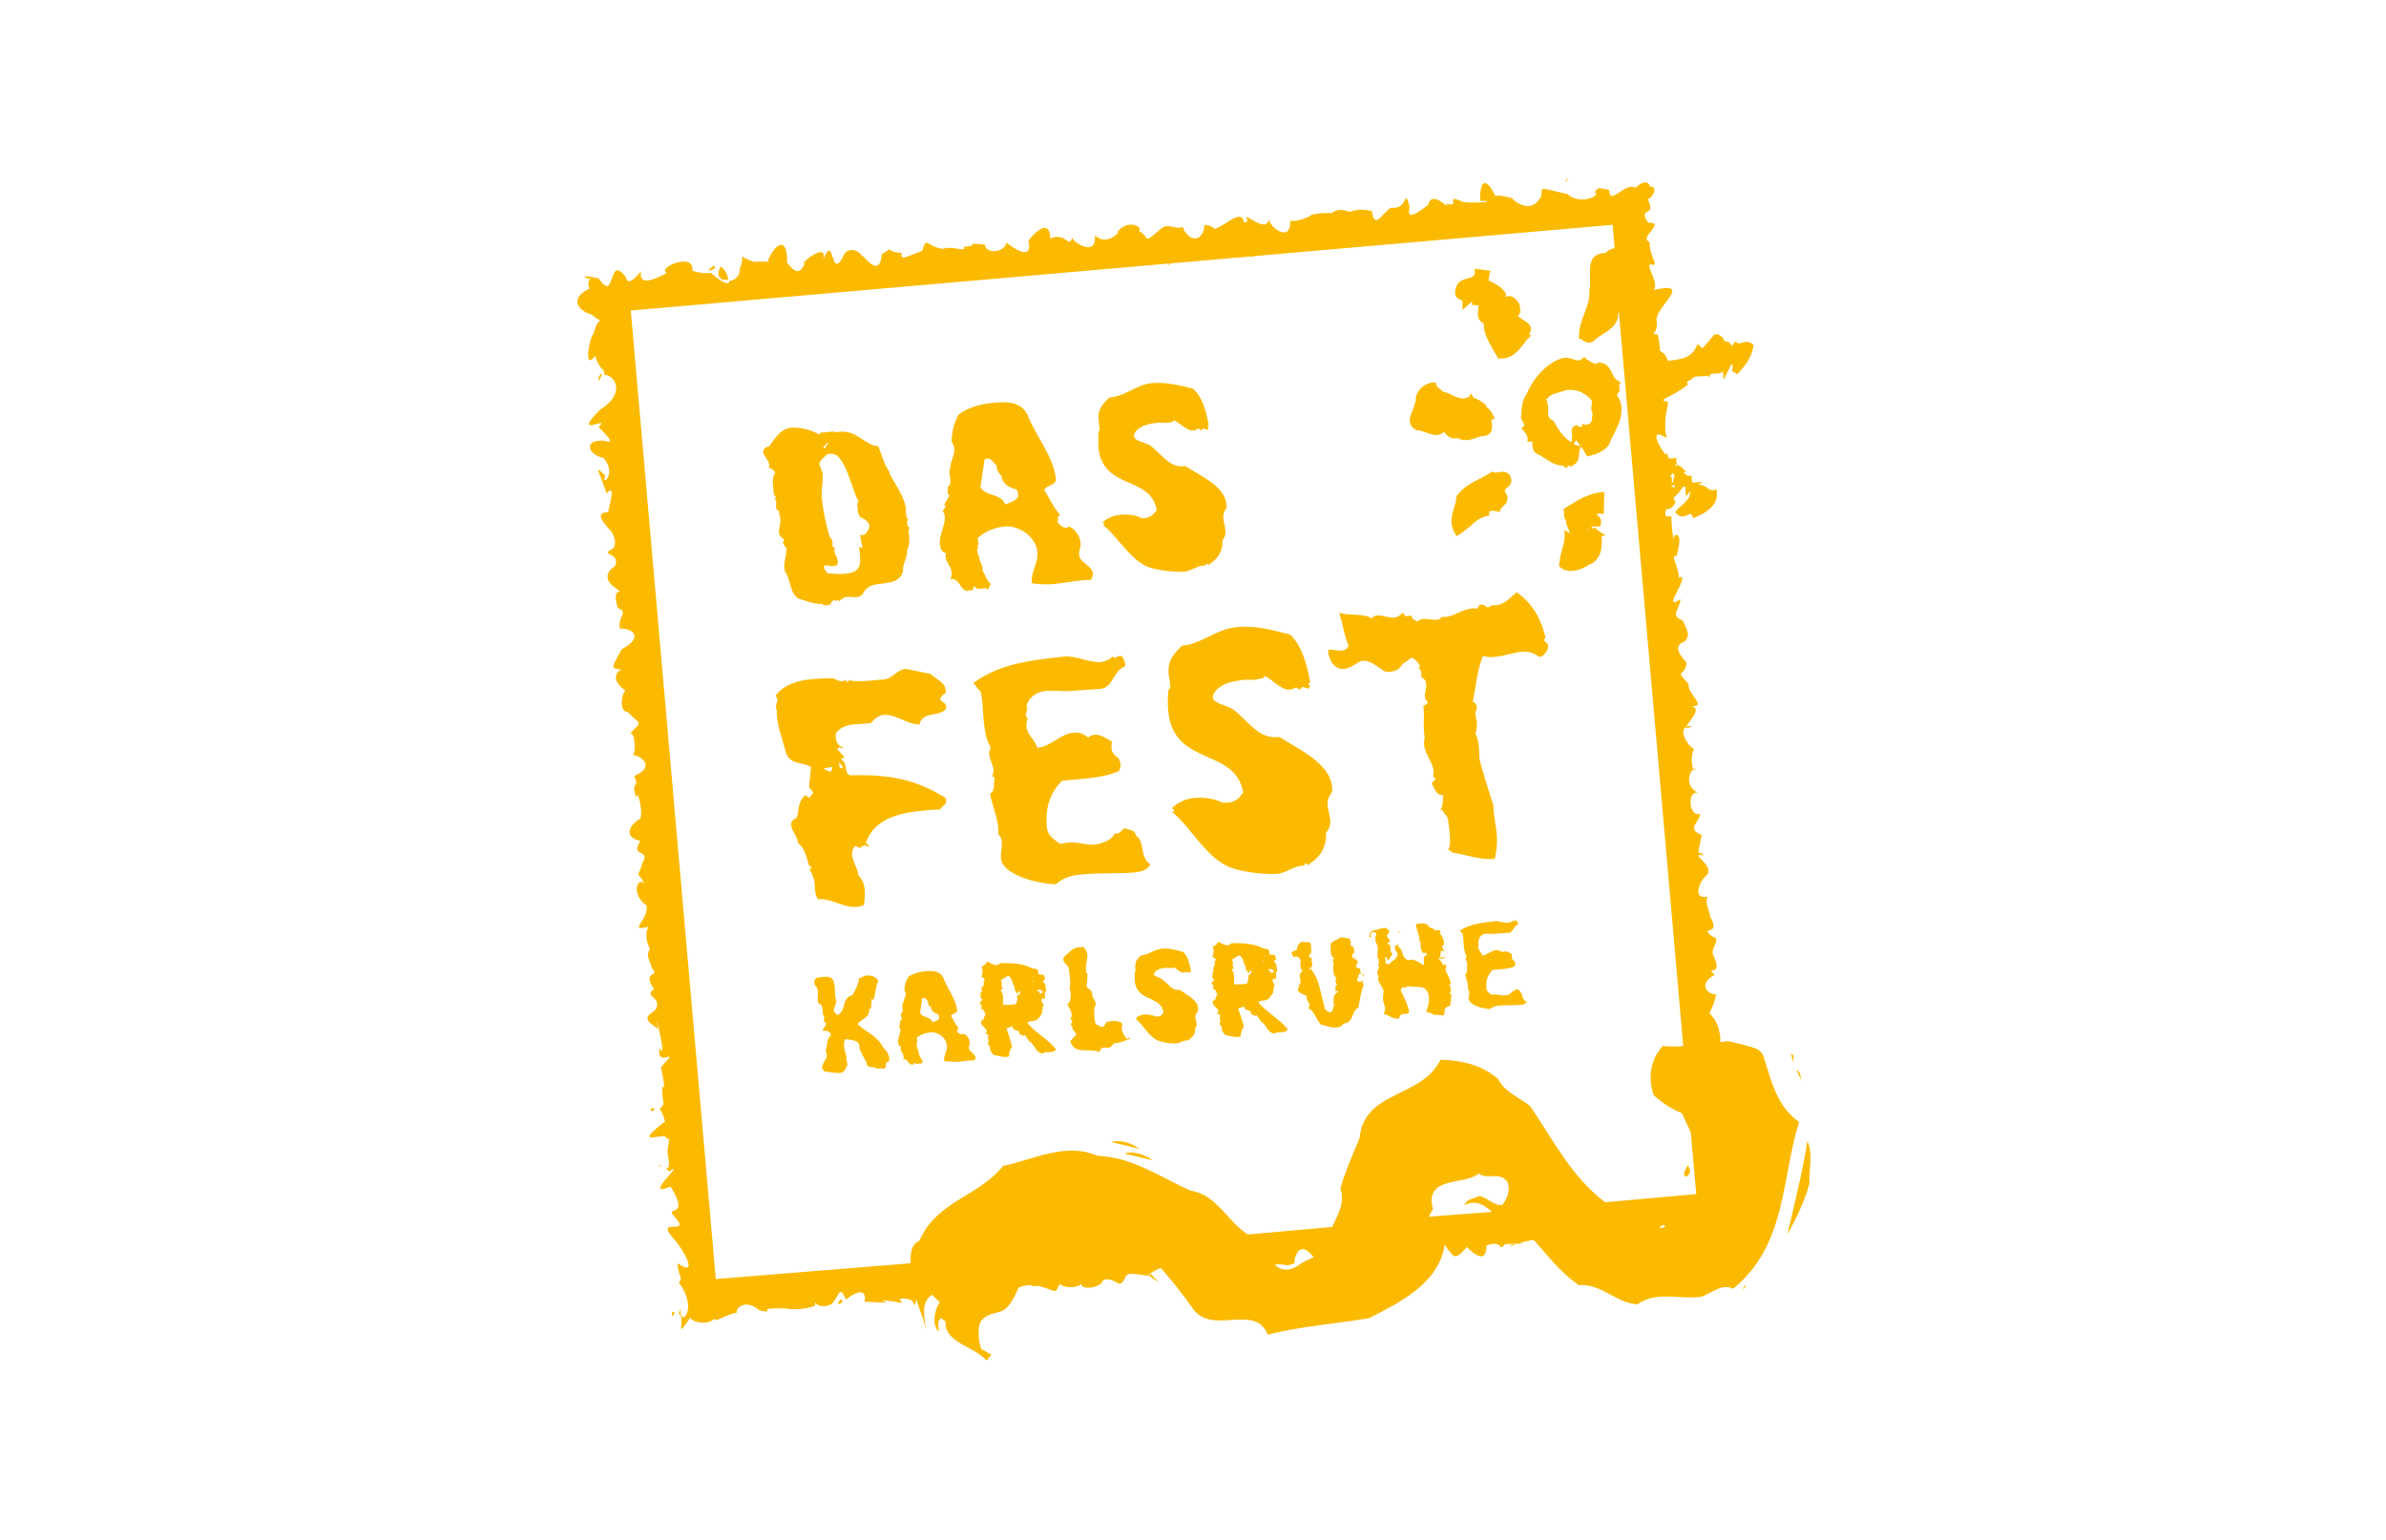 <?xml version="1.0" encoding="utf-8"?>
<!-- Generator: Adobe Illustrator 27.2.0, SVG Export Plug-In . SVG Version: 6.00 Build 0)  -->
<!DOCTYPE svg PUBLIC "-//W3C//DTD SVG 1.1//EN" "http://www.w3.org/Graphics/SVG/1.1/DTD/svg11.dtd">
<svg version="1.1" id="Ebene_1" xmlns:x="http://ns.adobe.com/Extensibility/1.0/" xmlns:i="http://ns.adobe.com/AdobeIllustrator/10.0/" xmlns:graph="http://ns.adobe.com/Graphs/1.0/"
	 xmlns="http://www.w3.org/2000/svg" xmlns:xlink="http://www.w3.org/1999/xlink" x="0px" y="0px" viewBox="0 0 348 224.6"
	 enable-background="new 0 0 348 224.6" xml:space="preserve">
<g id="Ebene_1_00000101063186567273011850000000881959932057053368_">
</g>
<g id="schrift">
</g>
<g id="sonne">
	<g id="welle">
		<g>
			<path fill="#FBBA00" d="M138.8,41.1L138.8,41.1C138.8,40.9,138.8,41,138.8,41.1z"/>
			<path fill="#FBBA00" d="M112.3,42.5C112.8,42.1,112.3,42.3,112.3,42.5L112.3,42.5z"/>
			<path fill="#FBBA00" d="M170.6,38.7c0-0.2,0-0.4,0-0.6C170.3,38.5,170.4,38.6,170.6,38.7z"/>
			<path fill="#FBBA00" d="M173.6,37.9L173.6,37.9C173.5,38,173.5,38,173.6,37.9z"/>
			<path fill="#FBBA00" d="M182.4,37.1c0,0.1,0,0.2,0,0.3C182.9,37.5,183,37.5,182.4,37.1z"/>
		</g>
	</g>
	<g>
		<polygon fill="#FBBA00" points="228.5,26.1 228.2,26.7 228.7,26.1 		"/>
		<path fill="#FBBA00" d="M232.3,27.8c-0.1,0-0.3,0-0.5,0C232,27.8,232.1,27.8,232.3,27.8z"/>
		<path fill="#FBBA00" d="M220.3,28.7h0.1C220.2,28.6,220.2,28.6,220.3,28.7z"/>
		<g>
			<path fill="#FBBA00" d="M95.5,161.8C94.8,161.2,94.6,162.7,95.5,161.8L95.5,161.8z"/>
			<path fill="#FBBA00" d="M95.9,158.4L95.9,158.4c0-0.1,0-0.1,0-0.2C95.9,158.2,95.9,158.3,95.9,158.4z"/>
			<path fill="#FBBA00" d="M96.5,170.3C95.6,169.5,96,170.2,96.5,170.3L96.5,170.3z"/>
			<path fill="#FBBA00" d="M88.7,77C88.5,76.8,88.5,76.8,88.7,77L88.7,77z"/>
			<path fill="#FBBA00" d="M95.9,158.1C95.9,157.4,95.9,157.6,95.9,158.1L95.9,158.1z"/>
			<path fill="#FBBA00" d="M87.3,55.6c0.3-0.5,0.5-0.9,0.5-1.1C87.5,54.6,87.2,55,87.3,55.6z"/>
			<path fill="#FBBA00" d="M98.4,191.5C97.8,190.9,97.9,192.8,98.4,191.5L98.4,191.5z"/>
			<path fill="#FBBA00" d="M221.4,181.4c-0.1,0-0.1,0-0.2,0.1C222.3,181.4,222.8,181.3,221.4,181.4z"/>
			<path fill="#FBBA00" d="M221.2,181.5c-0.2,0-0.4,0-0.6,0C220,181.8,219.9,181.9,221.2,181.5z"/>
			<path fill="#FBBA00" d="M103.3,39.5L103.3,39.5C104.9,39.3,104.3,38.1,103.3,39.5z"/>
			<path fill="#FBBA00" d="M122.9,190c-0.1-0.2-0.1-0.3-0.2-0.5C122.1,190.1,121.9,190.5,122.9,190z"/>
			<path fill="#FBBA00" d="M247.3,112.3c-0.1-0.2-0.2-0.2-0.3-0.2C247.1,112.3,247.2,112.4,247.3,112.3z"/>
			<path fill="#FBBA00" d="M246.8,106c-0.4-0.1-0.7-0.1-0.9,0C245.8,106.2,246,106.3,246.8,106z"/>
			<path fill="#FBBA00" d="M105.1,38.9c-0.8,1.5,0.1,2.1,1.1,1.9C106.2,40.1,105.5,39,105.1,38.9z"/>
			<path fill="#FBBA00" d="M250.8,151C250.9,150.9,250.8,150.1,250.8,151L250.8,151z"/>
			<path fill="#FBBA00" d="M125.1,149.4c0.4-0.6,1.1-0.8,1.5-1.3c0-0.2,0.2-0.4,0.2-0.6c0-0.1-0.1-0.2-0.1-0.2l0.4-0.3l-0.1-0.1
				l0.1-0.1c-0.1-0.3,0.1-0.7,0-1v-0.1l0.3,0.2c0.3-0.9,0.3-1.9,0.7-2.8c-0.4-0.7-1.1-0.8-1.8-0.8c-0.3,0.1-0.6,0.3-0.9,0.4h-0.1
				c-0.1,0.9-0.5,1.7-1,2.5c-1.6,0.4-0.8,2.1-2.1,2.9c-0.2-0.2-0.5-0.3-0.6-0.7c0-0.4,0.3-0.7,0.3-1.1v-0.1l0.1-0.1
				c-0.1-0.3-0.2-0.7-0.2-1.1c-0.1-1.1,0.1-2.6-1.4-2.5c-0.4,0-0.8,0.1-1.1,0.1c-0.5,0.2-0.6,0.5-0.5,0.9l0.1,0.3
				c0.3,0.2,0.4,0.6,0.4,0.9c0,0.5-0.1,0.9,0,1.4c0,0.2,0,0.2,0.1,0.3c0.5,0.1,0.5,0.6,0.6,1c0,0.3,0,0.7,0.2,0.9c0,0.1,0,0.2,0,0.3
				s0,0.2-0.1,0.3l0.4,0.4l-0.1,0.1l0.1,0.1c-0.2,0.3-0.4,0.4-0.5,0.8c0.1,0.1,0.1,0.1,0.3,0.1c0.2,0,0.2,0,0.4,0
				c0.2,0.2,0.5,0.3,0.5,0.6c-0.7,0.6-0.5,1.6-0.8,2.4c0.1,0.1,0.2,0.3,0.2,0.5c0,0.6-0.5,1-0.6,1.5c-0.1,0.1-0.1,0.2-0.1,0.3
				c0,0.2,0.2,0.4,0.3,0.6c0.8,0.1,1.6,0.3,2.5,0.2c0.4,0,0.9-1,0.9-1.3c0-0.2-0.1-0.4-0.2-0.6l0.1-0.2c-0.1-0.6-0.4-1.2-0.4-1.9
				c0-0.3,0-0.7,0.2-0.9c0.6,0.1,2,0.1,2,0.9c0.1,1.2,1,1.9,1.2,3c0.3,0.1,0.5,0.2,0.9,0.2h0.1c0.1,0.1,0.3,0.2,0.5,0.2
				c0.3,0,0.5-0.1,0.8,0h0.1c0.5,0,0.1-1,0.6-1h0.1c0.1-0.2,0.1-0.4,0.1-0.6c-0.1-0.6-0.5-1.1-0.9-1.5
				C127.9,151,126.1,150.5,125.1,149.4z"/>
			<path fill="#FBBA00" d="M133,155.3c0.1,0,0.2,0,0.2,0c0.2,0.1,0-0.2,0.2-0.3c0.1,0.2,0.2,0.2,0.4,0.2c0.1,0,0.2,0,0.4-0.1
				l0.2,0.1l0.2-0.4c-0.3-0.3-0.4-0.7-0.6-1c0.1-0.4-0.2-0.6-0.2-0.9c0-0.1,0-0.1,0-0.1l-0.1-0.1c0-0.1,0-0.2,0-0.3s0-0.2,0.1-0.2
				l-0.1-0.1c0.1-0.1,0.1-0.1,0.1-0.3c0-0.1-0.1-0.2-0.1-0.4c0.6-0.5,1.3-0.7,2-0.8c1.1-0.1,2.3,0.8,2.4,1.9
				c0.1,0.8-0.5,1.5-0.4,2.3c0.7,0.1,1.4,0.1,2.1,0.1c0.8-0.1,1.5-0.2,2.3-0.2c0.1-0.1,0.2-0.3,0.2-0.4c-0.1-0.6-0.9-0.8-1-1.4
				c0-0.3,0.2-0.6,0.1-0.9c0-0.5-0.4-1-0.9-1.2c-0.1,0.1-0.2,0.1-0.3,0.1c-0.2,0-0.6-0.3-0.6-0.5l0.1-0.1l-0.1-0.1l0.2-0.2
				c-0.5-0.6-0.7-1.2-1.1-1.8c0.2-0.4,0.9-0.3,0.9-0.8c-0.2-1.7-1.4-3.1-2-4.7c-0.5-1.1-1.7-1.1-2.7-1c-0.9,0.1-1.7,0.3-2.4,0.8
				c-0.4,0.6-0.6,1.3-0.6,2c0.1,0.1,0.2,0.3,0.2,0.4c0,0.5-0.3,1-0.4,1.5c-0.1,0.1-0.1,0.3-0.1,0.5c0,0.3,0.2,0.7-0.2,1
				c0,0.2,0,0.2,0,0.4c0,0.1,0.1,0.2,0.2,0.2l-0.4,0.7l0.1,0.1c0,0.2-0.1,0.3-0.2,0.4c0.1,0.1,0.1,0.3,0.2,0.4
				c0.1,0.6-0.4,1.3-0.3,2c0,0.2,0.1,0.5,0.4,0.6c-0.2,0.6,0.3,0.9,0.4,1.4c0,0.2,0,0.3-0.1,0.5C132.4,154.3,132.4,155.3,133,155.3z
				 M134.5,145.6h0.2c0.4,0,0.5,0.3,0.7,0.6c-0.1,0.3,0.1,0.5,0.3,0.7l0.1-0.1c-0.1,0.6,0.4,0.9,0.8,1.1c0.2,0,0.3,0.1,0.3,0.2v0.1
				c0,0.1,0.1,0.2,0.1,0.2c0,0.5-0.6,0.6-1,0.7c-0.3-0.8-1.4-0.6-1.8-1.3L134.5,145.6z"/>
			<path fill="#FBBA00" d="M143.4,143.7L143.4,143.7L143.4,143.7L143.4,143.7z"/>
			<polygon fill="#FBBA00" points="143.4,148.5 143.2,148.4 143.4,148.6 			"/>
			<path fill="#FBBA00" d="M149.9,149.3c0-0.2,0.2-0.3,0.4-0.3c1.1-0.1,1.1-0.3,1.7-1.2c-0.1-0.3,0.1-0.4,0.1-0.6L152,147
				c0.1-0.1,0.2-0.2,0.2-0.4s-0.3-0.4-0.3-0.6c0-0.2,0.1-0.3,0.2-0.4l0.3,0.2v-1c0.1-0.1,0.2-0.2,0.2-0.3c0-0.2-0.1-0.3-0.1-0.4
				c0-0.1,0-0.2,0.1-0.3c-0.1,0.1-0.2,0-0.2-0.1l0.1-0.1l-0.4-0.4l0.2-0.3l0.1,0.1v-0.1c0-0.4-0.1-0.8-0.6-0.7c-0.1,0-0.2,0-0.2,0
				c-0.1-0.1-0.2-0.3-0.2-0.5c0,0,0-0.1,0-0.2c-0.3-0.1-0.4-0.2-0.7-0.2h-0.1c-1.4-0.8-3.1-0.8-4.7-0.8c-0.2,0.2-0.4,0.3-0.6,0.3
				c-0.5,0-0.9-0.4-1.4-0.5c0,0.4-0.4,0.5-0.7,0.7c0.1,0.5,0.2,1-0.1,1.5c0.2,0,0.3,0.2,0.5,0.3v0.1c0,0.2-0.1,0.3-0.2,0.4l0.1,0.1
				v0.1c0,0.1,0,0.2-0.1,0.3l-0.1-0.1c0,0.1,0.1,0.1,0.1,0.2l-0.1,0.1l-0.1-0.1c0,0.1,0,0.3-0.1,0.4l0.1,0.1v0.1
				c0,0.2-0.1,0.3-0.2,0.4c0.1,0.2,0,0.4,0,0.5c0,0.2,0.1,0.3,0.3,0.4c-0.1,0.1-0.2,0.4-0.4,0.4l0,0v0.1c0,0.2,0.3,0.3,0.3,0.5
				l-0.1,0.2l0.1,0.1l-0.1,0.1l0.1,0.1l0.1-0.1c0.1,0.1,0.2,0.2,0.3,0.3l-0.1,0.1l-0.2-0.1v0.1c0.2-0.1,0.3,0.1,0.4,0.2l-0.1,0.1
				c0.1,0,0.1,0,0.2,0.1c-0.4,0.2-0.1,0.8-0.7,0.9c0,0.1,0,0.2,0,0.3c0,0.5,0.8,0.8,0.8,1.2c0,0.2-0.1,0.3-0.2,0.4
				c0.2,0.1,0.4,0.1,0.5,0.2c-0.1,0.1-0.1,0.2-0.1,0.4c0,0.3,0.2,0.5,0,0.7v0.1c0,0.2,0.1,0.3,0.3,0.5c0,0.1-0.1,0.2,0,0.3
				c0,0.4,0.3,0.6,0.5,0.9c0.6,0.1,1.2,0.3,1.8,0.3c0.2,0,0.4-0.1,0.5-0.1c-0.1-0.5,0.1-0.9,0.4-1.4c-0.2-0.9-0.5-1.8-0.8-2.6
				c0.2-0.3,0.7-0.2,0.9-0.4c-0.1,0.8,0.9,0.4,1,1v0.2c0.2,0,0.4,0.2,0.6,0.2l0.2-0.1l0.6,0.9c0.9,0.5,0.8,1.6,2,1.8
				c0.2-0.2,0.4-0.2,0.6-0.2c0.4,0,1.1,0,1.3-0.4C153.6,152.2,150.7,150.4,149.9,149.3z M151.5,144.5l0.2-0.2c0,0.2,0.4,0.2,0.4,0.4
				l-0.1,0.2h-0.4c0-0.2,0-0.3-0.2-0.3h-0.1v-0.3L151.5,144.5z M150.7,142.5L150.7,142.5L150.7,142.5l0.1,0.1h-0.1l-0.1,0.1
				L150.7,142.5z M150.7,143C150.8,143,150.8,143,150.7,143l-0.1,0.3l-0.1-0.1L150.7,143z M148.3,145.4c0.1,0.1,0.1,0.2,0.1,0.3
				c0,0.3-0.2,0.5-0.2,0.8c-0.3,0-0.6,0.1-0.9,0.1c-0.3,0-0.7,0-1,0c0-0.1,0-0.2,0-0.3c0-0.5,0.1-1.5-0.4-1.8l0.4-0.3
				c-0.1,0-0.1-0.1-0.2-0.2c0-0.2,0-0.3,0-0.5l0.1-0.1c-0.1,0-0.1-0.1-0.2-0.3V143c0.3-0.2,0.7-0.5,1-0.6c0.6,0,0.7,1.3,1,1.7
				c-0.1,0.4,0.2,0.5,0.3,0.8c0.1,0,0.1,0,0.1,0c0.2,0,0.2-0.3,0.3-0.5l0.1,0.5C148.7,145.1,148.5,145.1,148.3,145.4z"/>
			<path fill="#FBBA00" d="M164.9,151.5l-0.2-0.1c-0.2,0-0.2,0.2-0.3,0.2c-0.4-0.4-0.7-0.9-0.8-1.5c0-0.2,0-0.4,0.1-0.5
				c0-0.6-0.6-0.5-1-0.7l-0.1,0.1c-0.2,0-0.2-0.1-0.3-0.1l-0.1,0.1l-0.1-0.1c0,0.1-0.1,0.1-0.2,0.1c-0.9,0.1-0.5,0.4-1,0.8h-0.1
				c-0.4,0-0.7-0.3-1-0.4c-0.1-0.4-0.2-0.8-0.2-1.2s0-0.8,0-1.2c0.2-0.2,0.2-0.4,0.2-0.6c0-0.5-0.5-0.8-0.5-1.3
				c-0.1-1-0.6-0.6-0.8-1.2c0-0.2-0.1-0.3,0.1-0.4l-0.1-0.1c0-0.1,0.1-0.2,0.1-0.3l-0.1-0.1c0.1-0.1,0.1-0.2,0.1-0.4
				s-0.1-0.4,0.1-0.6c-0.1,0.1-0.2,0-0.3-0.1v-0.3c-0.1-0.8,0.2-1.5,0.2-2.3c0-0.3-0.4-1.2-0.8-1.2l-0.1,0.1c-0.2,0-0.3,0-0.5,0
				c-0.8,0.1-1.4,0.9-2,1.4c-0.1,0.1-0.1,0.2-0.1,0.4c0,0.6,0.8,0.8,0.8,1.4l0.2,1.8c0,0.4-0.1,0.8-0.1,1.1c0,0.2,0.2,0.3,0.2,0.5
				l-0.1,0.2l0.1,0.1c-0.1,0.3,0,1.2-0.5,1.3c0.1,0.6,0.6,1.1,0.6,1.5c0,0.3,0,0.5-0.2,0.8c0.1,0.1,0.3,0.1,0.3,0.2
				c0,0.2-0.2,0.4-0.2,0.6c0,0.1,0.1,0.2,0.2,0.2c-0.1,0.5,0.4,0.8,0.6,1.2l-0.9,1c0.6,2.1,2.8,0.9,4.3,1.6
				c-0.1-0.3,0.2-0.4,0.3-0.6c0.1,0,0.2,0,0.3-0.1c0.1,0,0.2,0,0.3,0.1l0.1-0.1l0.1,0.1l0.1-0.1l0.1,0.1c0.3-0.1,0.5-0.4,0.8-0.7
				C163.1,152.2,164,151.9,164.9,151.5z"/>
			<path fill="#FBBA00" d="M172.1,144.4c-1.2,0.2-1.8-1-2.7-1.6c-0.3-0.2-1.1-0.4-1.1-0.6c0-0.3,0.3-0.6,0.6-0.7
				c0.1-0.2,0.9-0.3,1.1-0.3c0.3,0,0.7,0.1,1,0c0.1,0,0.2,0,0.2-0.1c0.4,0.2,0.9,0.8,1.4,0.8c0.2,0,0.2-0.1,0.4-0.1l0.2,0.1l0.1-0.1
				l0.3,0.1l0.1-0.1l-0.1-0.1l0.1-0.1c-0.2-1-0.4-2-1.1-2.7c-1-0.3-2-0.6-3.1-0.5c-1.2,0.1-1.9,0.9-3.1,1c-0.7,0.6-0.9,1-0.8,2v0.4
				l-0.1,0.1c0,0.4,0,0.8,0,1.2c0.3,3.1,3.8,2.1,4.2,4.6c-0.2,0.4-0.5,0.6-0.9,0.6h-0.2c-0.5-0.2-1-0.3-1.6-0.3
				c-0.5,0-0.9,0.2-1.3,0.5l0.1,0.1l-0.1,0.1c1.1,0.9,1.8,2.5,3.2,3.1c0.7,0.3,2,0.5,2.7,0.4c0.5,0,0.9-0.4,1.4-0.4h0.1l0.1-0.1
				l0.1,0.1l0.2-0.2c0.6-0.4,0.9-1,0.8-1.6c0.2-0.2,0.3-0.5,0.2-0.8c-0.1-0.6-0.4-1,0.2-1.6v-0.2C175,146,173.1,145.2,172.1,144.4z"
				/>
			<path fill="#FBBA00" d="M177.1,140.7L177.1,140.7L177.1,140.7L177.1,140.7z"/>
			<polygon fill="#FBBA00" points="177.1,145.5 176.9,145.4 177.1,145.6 			"/>
			<path fill="#FBBA00" d="M183.6,146.3c0-0.2,0.2-0.3,0.4-0.3c1.1-0.1,1.1-0.3,1.7-1.2c-0.1-0.3,0.1-0.4,0.1-0.6l-0.1-0.1
				c0.1-0.1,0.2-0.2,0.2-0.4s-0.3-0.4-0.3-0.6c0-0.2,0.1-0.3,0.2-0.4l0.3,0.2v-1c0.1-0.1,0.2-0.2,0.2-0.3c0-0.2-0.1-0.3-0.1-0.4
				c0-0.1,0-0.2,0.1-0.3c-0.1,0.1-0.2,0-0.2-0.1l0.1-0.1l-0.4-0.4l0.2-0.3l0.1,0.1V140c0-0.4-0.1-0.8-0.6-0.7c-0.1,0-0.2,0-0.2,0
				c-0.1-0.1-0.2-0.3-0.2-0.5c0,0,0-0.1,0-0.2c-0.3-0.1-0.4-0.2-0.7-0.2h-0.1c-1.4-0.8-3.1-0.8-4.7-0.8c-0.2,0.2-0.4,0.3-0.6,0.3
				c-0.5,0-0.9-0.4-1.4-0.5c0,0.4-0.4,0.5-0.7,0.7c0.1,0.5,0.2,1-0.1,1.5c0.2,0,0.3,0.2,0.5,0.3v0.1c0,0.2-0.1,0.3-0.2,0.4l0.1,0.1
				v0.1c0,0.1,0,0.2-0.1,0.3l-0.1-0.1c0,0.1,0.1,0.1,0.1,0.2l-0.1,0.1V141c0,0.1,0,0.3-0.1,0.4l0.1,0.1v0.1c0,0.2-0.1,0.3-0.2,0.4
				c0.1,0.2,0,0.4,0,0.5c0,0.2,0.1,0.3,0.3,0.4c-0.1,0.1-0.2,0.4-0.4,0.4l0,0v0.1c0,0.2,0.3,0.3,0.3,0.5l-0.1,0.2l0.1,0.1l-0.1,0.1
				l0.1,0.1l0.1-0.1c0.1,0.1,0.2,0.2,0.3,0.3l-0.1,0.1l-0.2-0.1v0.1c0.2-0.1,0.3,0.1,0.4,0.2l-0.1,0.1c0.1,0,0.1,0,0.2,0.1
				c-0.4,0.2-0.1,0.8-0.7,0.9c0,0.1-0.1,0.2,0,0.3c0,0.5,0.8,0.8,0.8,1.2c0,0.2-0.1,0.3-0.2,0.4c0.2,0.1,0.4,0.1,0.5,0.2
				c-0.1,0.1-0.1,0.2-0.1,0.4c0,0.3,0.2,0.5,0,0.7v0.1c0,0.2,0.1,0.3,0.3,0.5c0,0.1-0.1,0.2,0,0.3c0,0.4,0.3,0.6,0.5,0.9
				c0.6,0.1,1.2,0.3,1.8,0.3c0.2,0,0.4-0.1,0.5-0.1c-0.1-0.5,0.1-0.9,0.4-1.4c-0.2-0.9-0.5-1.8-0.8-2.6c0.2-0.3,0.7-0.2,0.9-0.4
				c-0.1,0.8,0.9,0.4,1,1v0.2c0.2,0,0.4,0.2,0.6,0.2l0.2-0.1l0.6,0.9c0.9,0.5,0.8,1.6,2,1.8c0.2-0.2,0.4-0.2,0.6-0.2
				c0.4,0,1.1,0,1.3-0.4C187.3,149.2,184.4,147.4,183.6,146.3z M185.2,141.5l0.2-0.2c0,0.2,0.4,0.2,0.4,0.4l-0.1,0.2h-0.4
				c0-0.2,0-0.3-0.2-0.3H185v-0.3L185.2,141.5z M184.5,139.4L184.5,139.4L184.5,139.4l0.1,0.1h-0.1l-0.1,0.1L184.5,139.4z
				 M184.4,140C184.5,139.9,184.5,140,184.4,140l-0.1,0.3l-0.1-0.1L184.4,140z M182,142.4c0.1,0.1,0.1,0.2,0.1,0.3
				c0,0.3-0.2,0.5-0.2,0.8c-0.3,0-0.6,0.1-0.9,0.1c-0.3,0-0.7,0-1,0c0-0.1,0-0.2,0-0.3c0-0.5,0.1-1.5-0.4-1.8l0.4-0.3
				c-0.1,0-0.1-0.1-0.2-0.2c0-0.2,0-0.3,0-0.5l0.1-0.1c-0.1,0-0.1-0.1-0.2-0.3V140c0.3-0.2,0.7-0.5,1-0.6c0.6,0,0.7,1.3,1,1.7
				c-0.1,0.4,0.2,0.5,0.3,0.8c0.1,0,0.1,0,0.1,0c0.2,0,0.2-0.3,0.3-0.5l0.1,0.5C182.4,142.1,182.2,142.1,182,142.4z"/>
			<path fill="#FBBA00" d="M198.4,141.8v-0.5c-0.2,0-0.6-0.1-0.6-0.3c0-0.3,0.3-0.6,0.2-0.8c0-0.1-0.1-0.1-0.2-0.1l0.1-0.1h-0.2
				l-0.1-0.1c0-0.2,0.2-0.2,0.2-0.3l0,0c-0.2,0-0.2,0.2-0.3,0.3c-0.2-0.1-0.2-0.3-0.3-0.4c0.1-0.2,0.1-0.5,0.3-0.5h0.1
				c-0.2-0.4,0-1-0.6-1v-0.3c0-0.1,0-0.2,0.1-0.2c-0.1,0-0.1-0.1-0.2-0.3c0-0.1,0-0.2,0-0.3c-0.4,0.1-0.5-0.1-0.9-0.1
				c-0.1,0-0.1,0-0.2,0l-0.2-0.1c-0.5,0.4-1,0.5-1.5,0.9c0,0.4-0.1,0.8,0,1.2c0,0.4,0.1,0.8,0.5,1c-0.1,0.1-0.1,0.1-0.2,0.2h-0.1
				c0.1,0.1,0.2,0.3,0.2,0.6c0,0.4-0.1,0.8,0,1.3c0,0.3,0.2,0.6,0.4,0.8c-0.1,0.1-0.1,0.3-0.1,0.4c0,0.2,0.1,0.4,0.2,0.6
				c-0.1,0.2-0.2,0.1-0.3,0.2c0.1,0.1,0.1,0.2,0.1,0.3c0,0.2,0,0.3-0.1,0.4h0.1c0.2,0,0.3-0.1,0.4,0.1c-1.3,0.5-0.2,2.2-1.1,3
				c-0.4,0-0.8-0.4-1-0.7l0.1-0.1c-0.6-1.8-0.7-3.9-1.9-5.4l0.1-0.1l-0.1-0.1l-0.2,0.2l-0.1-0.1v-0.1c0.1-0.1,0.1-0.2,0.3-0.2h0.1
				l-0.1-0.1c0.1-0.1,0.1-0.2,0.1-0.3c0-0.2-0.1-0.4-0.1-0.6c0-0.1,0-0.2,0.1-0.3h-0.1c-0.2-0.1-0.4-0.2-0.4-0.4
				c0.1-0.1,0.2-0.3,0.3-0.3l0,0c0-0.1,0-0.3,0.1-0.4l-0.1-0.1l0.1-0.1l-0.1-0.1v-0.1l0.1-0.2l-0.1-0.1c0-0.9-0.7-0.4-1.2-0.6
				c-0.4,0-0.7,0.5-0.8,0.8c0.1,0.5-0.5,0.5-0.8,0.7c0,0.1,0,0.1,0,0.2c0,0.3,0.4,0.5,0.4,0.6l0.2-0.2c0.4,0.1,0.6,0.3,0.7,0.6
				c0,0.3-0.1,0.7,0,1c0,0.2,0.1,0.4,0.3,0.6c-0.4,0.2-0.5,0.5-0.4,0.9c0,0.3,0.2,0.7,0,1l-0.2-0.1l0,0l0.1,0.1v0.1l-0.1,0.2
				l0.1,0.1l-0.1,0.1c-0.1,0.1-0.1,0.2-0.1,0.3c0.1,0.6,1,0.6,1.3,1c-0.1,0.6,0.3,0.7,0.4,1.2c0,0.2-0.1,0.3-0.2,0.5
				c1,0.4,1.1,1.7,1.9,2.4c0.7,0.1,1.4,0.5,2.2,0.4c0.5,0,0.8-0.2,1.1-0.6c1.4,0,1.1-1.8,2.1-2.3c0.3-1.1,0.3-2.2,0.8-3.3
				c-0.3-0.2,0-0.6-0.3-0.7c0,0.1,0,0.2-0.1,0.3c-0.2-0.1-0.6-0.1-0.6-0.4c0.3-0.2,0.1-0.9,0.6-0.9h0.1c0.1,0.1,0.3,0.2,0.3,0.4v0.1
				L198.4,141.8z M194.6,139.4h0.2v0.1L194.6,139.4z M194.5,146.7l0.1-0.2c0.1,0.1,0.2,0.1,0.2,0.3v0.1
				C194.8,146.6,194.7,146.7,194.5,146.7z"/>
			<path fill="#FBBA00" d="M188.4,139.2L188.4,139.2L188.4,139.2z"/>
			<path fill="#FBBA00" d="M207.5,139.8L207.5,139.8L207.5,139.8z"/>
			<path fill="#FBBA00" d="M211.7,145c-0.1,0-0.2,0-0.3-0.1c0.4-0.4,0.1-0.5,0.2-1l-0.1,0.1l-0.1-0.2v-0.1l0.2-0.2l0,0
				c-0.1-0.7-0.5-1.3-0.8-2c0-0.2,0.2-0.4,0.1-0.6l-0.1-0.2h-0.1c-0.1,0-0.2,0.1-0.2,0.2c-0.1-0.5-0.4-0.7-0.7-1.1l0.1-0.1l0.5,0.3
				c-0.1-0.1,0-0.2,0.1-0.3h0.1l0.2,0.1c0-0.1,0-0.2-0.2-0.2s-0.2,0.1-0.4,0.1l-0.2-0.1c0.2-0.2,0-0.9,0.3-0.9l0.3,0.1v-0.1
				c0-0.2-0.2-0.3-0.3-0.6l0.3-0.3v-0.2c0-0.5-0.2-1-0.6-1.4c0.1-0.1,0.1-0.2,0.1-0.3c0-0.4-1,0.1-1.1-0.5c-0.4,0.1-0.6-0.2-0.8-0.5
				c-0.2-0.1-0.5-0.2-0.8-0.2s-0.6,0.1-0.9,0.1c0.1,1,0.5,1.5,0.5,2.1v0.2c0.1,0.2,0.2,0.4,0.2,0.6c0,0.5,0,1.1,0.5,1.4l0.1-0.1h0.1
				l0.2,0.1l-0.5,0.7h0.1c0,0.2,0,0.3,0,0.5s0,0.3-0.1,0.5c-0.5-0.3-1.1-0.8-1.8-0.8c-0.1,0-0.3,0-0.4,0.1c-0.7-0.2-0.8-0.9-1-1.5
				c-0.1-0.2-0.4-0.4-0.5-0.6l0.1-0.2h-0.1c-0.1,0-0.2,0.1-0.2,0.2l-0.1-0.1l0,0l-0.2,0.2c0.2,0.2,0,0.8,0.5,0.9l-0.1,0.1
				c0.2,0.7-0.9,1.1-1.2,1.6l-0.1-0.1l-0.1,0.1l-0.4-0.3l0.1-0.2c0-0.2-0.1-0.3-0.1-0.4c0-0.1,0.1-0.2,0.1-0.2
				c0.1,0.1,0.2,0.1,0.2,0.3v0.1c0.2,0,0.3-0.1,0.4,0.1c-0.2-0.5,0.4-0.6,0.4-1c-0.2-0.1-0.3-0.3-0.3-0.5c0-0.5,0.1-0.9-0.6-0.9
				c0.2-0.1,0.5-0.2,0.5-0.4c0-0.3-0.4-0.5-0.4-0.8c0-0.2,0.2-0.3,0.3-0.4c0-0.1,0-0.2,0-0.3s-0.1-0.2-0.2-0.2
				c-0.2-0.2-0.4-0.3-0.7-0.2c-0.4,0-0.8,0.3-1.2,0.3c-0.7,0.1-0.7,0.5-0.8,1h0.4c-0.1-0.1-0.2-0.1-0.2-0.3s0.2-0.3,0.3-0.5l0.3,0.2
				l0.1-0.1l0.1,0.1c0,0.1,0,0.2,0,0.3s0,0.2-0.1,0.2c0,0.1,0,0.2,0,0.2c0,0.4,0,0.7,0.3,1.1v0.1c0.1,0.5,0,1,0,1.5
				c0,0.2,0,0.3,0.2,0.4v0.1l-0.1,0l0.1,0.1v0.2c0,0.2,0,0.4-0.2,0.6c0.1-0.1,0.2,0,0.2,0.1v0.1c0,0.2,0,0.2-0.1,0.3
				c-0.1,0.2-0.1,0.4-0.1,0.6c0,0.2,0.1,0.4,0.2,0.5c-0.1,0.1-0.1,0.2-0.1,0.4c0.1,0.6,0.7,1.1,0.8,1.7c0,0.3-0.1,0.6-0.1,1
				c0,0.5,0.2,0.9,0.3,1.4c0,0.3,0,0.6-0.2,0.9c0.8,0.2,1.3,0.8,2.1,0.7h0.2c0-0.5,0.2-0.6,0.7-0.7c0.3,0,0.8,0,0.7-0.4
				c0-0.4-0.9-2.6-1.2-2.9c0-0.2,0.1-0.3,0.2-0.6c0.1,0.1,0.2,0.1,0.3,0.1c0.2,0,0.3-0.2,0.5-0.2c0.1,0,0.1,0,0.2,0
				c0.7,0.1,1.8,0,2.3,0.3c0.4,0.4,0.6,0.8,0.6,1.3c0.1,0.8-0.2,1.5-0.4,2.2c0.6-0.1,1,0.4,1.5,0.4c0,0,0.1,0,0.2-0.1
				c0.2,0.2,0.6,0,0.8,0.2c0.1-0.2,0.2-0.4,0.2-0.7v-0.2c0.1-0.3,0.3-0.4,0.6-0.5h0.2v-0.3C211.7,146,211.6,145.5,211.7,145z
				 M208,139.4l0.1-0.3c0,0.2,0.1,0.2,0.1,0.2L208,139.4z"/>
			<polygon fill="#FBBA00" points="204.1,135.9 203.9,136 204.1,136.2 			"/>
			<polygon fill="#FBBA00" points="207.3,139.8 207.5,139.8 207.3,139.7 			"/>
			<path fill="#FBBA00" d="M221.7,144.7c-0.1-0.4-0.4-0.3-0.6-0.4c-0.1,0.1-0.2,0.3-0.4,0.3h-0.1c-0.2,0.4-0.7,0.6-1.1,0.6
				c-0.6,0.1-1.1-0.2-1.7-0.1h-0.3c-0.3-0.2-0.7-0.5-0.7-0.9c-0.1-1,0.1-1.9,0.9-2.7c1.1-0.1,2.2-0.1,3.2-0.5
				c0.1-0.1,0.1-0.3,0.1-0.5s-0.1-0.3-0.3-0.4c-0.1-0.1-0.2-0.3-0.2-0.5c0-0.1,0-0.2,0-0.4c-0.3-0.2-0.6-0.4-1-0.4
				c-0.1,0-0.3,0.1-0.4,0.1c-0.3-0.2-0.5-0.3-0.9-0.3c-0.7,0.1-1.3,0.7-2,0.8c-0.1-0.4-0.6-0.8-0.6-1.2c0-0.2,0-0.3,0.1-0.4
				l-0.1-0.2c0-0.2,0.1-0.3,0.1-0.5V137c0.2-0.5,0.6-0.8,1.2-0.8c0.4,0,0.9,0.1,1.4,0c0.6,0,1.1-0.1,1.7-0.1c0.8-0.1,0.7-1,1.4-1.2
				v-0.1c0-0.2-0.1-0.3-0.2-0.5H221c-0.1,0-0.1,0.1-0.2,0.1l-0.1-0.1c-0.2,0.2-0.5,0.3-0.8,0.3c-0.7,0.1-1.3-0.3-1.9-0.2
				c-1.8,0.2-3.7,0.4-5.1,1.4c0.2,0.1,0.2,0.3,0.4,0.4l0.1,0.4c0.1,0.9,0,2,0.5,2.9c-0.1,0.1-0.1,0.3-0.1,0.4c0,0.3,0.2,0.5,0.2,0.8
				c0,0.2,0,0.3-0.1,0.4l0.1,0.1c-0.1,0.3,0.1,0.7-0.3,0.9c0.1,0.6,0.4,1.2,0.4,1.9c0,0.1,0,0.2,0,0.3c0.1,0.1,0.2,0.3,0.2,0.5
				c0,0.3-0.1,0.6-0.1,0.9c0.1,1,2.3,1.5,3.1,1.5c0.4-0.3,0.9-0.5,1.4-0.5c1-0.1,2,0,3-0.1c0.4,0,0.8-0.1,1-0.5
				C221.9,146,222.2,145,221.7,144.7z"/>
			<path fill="#FBBA00" d="M113.6,75c0.1,0.1,0.2,0.3,0.2,0.6c0.1,0.7-0.2,1.4-0.2,2.1c0.1,0.5,0.4,0.8,0.8,1l-0.2,0.4
				c0,0.4,0.4,0.6,0.5,0.9c0.1,0.8-0.4,1.8-0.3,2.8l0.1,0.6c0.9,1.2,0.6,3,1.9,3.9c0.9,0.3,2.5,0.9,3.5,0.8c0.1,0.2,0.3,0.2,0.6,0.2
				c0.2,0,0.4-0.1,0.7-0.1c-0.2-0.3,0.3-0.5,0.4-0.7l0.3,0.2l0.2-0.2l0.3,0.2c0.3-0.3,0.6-0.5,1-0.6c0.6-0.1,1.1,0.1,1.6,0
				c0.3,0,0.6-0.2,0.8-0.4c0.5-1.1,1.4-1.4,2.4-1.5c1.4-0.2,3-0.2,3.5-1.8c-0.1-1.2,0.7-2.1,0.6-3.1v-0.1c0.4-0.6,0.3-1.4,0.3-2.1
				c-0.1-0.5-0.2-0.7,0.1-1.1l-0.3-0.2l-0.1-0.5c0-0.2,0-0.4,0.2-0.5c-0.2-0.1-0.3-0.3-0.3-0.5s0-0.4-0.1-0.6
				c0.3-1.8-2.3-5.1-2.4-5.8v-0.1c-0.8-1.1-1.1-2.5-1.6-3.7c-2-0.1-3.1-2.4-5.7-2.1c-0.1,0-0.3,0-0.3,0.1c-0.7-0.3-1.4,0-2,0h-0.4
				l-0.2,0.3c-1.2-0.7-2.8-1.1-4.2-1c-1.5,0.2-2.3,1.6-3.1,2.7c-0.4,0.1-0.9,0.3-0.9,0.8c0.1,0.7,0.8,1.2,0.9,1.9
				c0,0.1,0,0.3-0.1,0.5c0.5-0.1,0.7,0.4,1,0.6c-0.5,0.7-0.4,1.6-0.3,2.4c0,0.3,0,1.1,0.4,1.2l-0.2,0.3l0.2,0.3
				c0.1,0.7-0.3,1.2,0.5,1.5L113.6,75z M120.8,64.6L120.8,64.6l-0.5,0.8l-0.3-0.2C120.4,65.2,120.4,64.6,120.8,64.6z M120.6,66.3
				c0.1,0,0.3-0.1,0.5-0.1c2.2-0.3,3.1,5.3,4.1,6.9c-0.2,0.4-0.2,0.8-0.1,1.2c0,0.4,0.1,0.8,0.4,1.2c0.5,0.1,1.3,0.6,1.3,1.3
				c0,0.4-0.6,1.3-1,1.3h-0.1l-0.2-0.2c0,0.2,0,0.4,0,0.5c0.1,0.5,0.2,1,0.3,1.6l-0.4-0.2h-0.1c0.2,1.9,0.7,3.7-2,3.9
				c-0.9,0.1-1.8,0-2.7-0.1c0-0.3-0.4-0.4-0.4-0.8v-0.2l0.2-0.2l0.2,0.2l0.2-0.2c0.1,0.2,0.3,0.2,0.5,0.2c0.3,0,0.5-0.1,0.7-0.1
				c0.2-0.2,0.2-0.4,0.2-0.7c-0.1-0.5-0.5-1-0.5-1.5c0-0.1,0.1-0.2,0-0.4l-0.3-0.2c0.1-0.5,0-1-0.4-1.4c-0.5-1.7-0.9-3.5-1.1-5.3
				c-0.2-1.4,0.2-2.6,0.1-3.9c-0.1-0.5-0.4-0.9-0.5-1.4C119.6,67,120.3,66.7,120.6,66.3z"/>
			<path fill="#FBBA00" d="M137.1,79.6c0.1,0.5,0.3,1,0.9,1.1c-0.4,1.1,0.7,1.7,0.8,2.8c0,0.3,0,0.6-0.2,1c1.4-0.3,1.4,1.8,2.6,1.7
				c0.1,0,0.3-0.1,0.5-0.1c0.4,0.1,0.1-0.4,0.4-0.6c0.2,0.3,0.5,0.5,0.9,0.4c0.2,0,0.5-0.1,0.7-0.1l0.4,0.2l0.4-0.8
				c-0.6-0.5-0.8-1.3-1.2-2c0.1-0.7-0.4-1.2-0.5-1.8c0-0.1,0-0.1,0-0.3l-0.2-0.2c0-0.2,0-0.4-0.1-0.6c0-0.2,0.1-0.3,0.2-0.4
				l-0.2-0.2c0.2-0.1,0.2-0.3,0.2-0.5s-0.1-0.4-0.1-0.7c1.1-1,2.4-1.5,3.9-1.7c2.1-0.2,4.6,1.5,4.8,3.7c0.2,1.6-1,2.9-0.8,4.6
				c1.4,0.2,2.8,0.2,4.1,0c1.5-0.2,2.9-0.5,4.5-0.5c0.2-0.3,0.3-0.6,0.3-0.9c-0.1-1.2-1.9-1.6-2-2.7c-0.1-0.7,0.3-1.1,0.2-1.8
				c-0.1-1.1-0.8-2-1.7-2.4c-0.2,0.2-0.3,0.2-0.5,0.2c-0.4,0-1.1-0.6-1.2-1l0.2-0.2l-0.2-0.2l0.4-0.5c-1-1.1-1.5-2.4-2.3-3.6
				c0.3-0.8,1.8-0.6,1.7-1.7c-0.4-3.3-2.9-6.1-4.1-9.2c-1-2.2-3.4-2-5.4-1.8c-1.7,0.2-3.4,0.7-4.7,1.7c-0.7,1.3-1,2.6-1,4
				c0.2,0.2,0.3,0.5,0.4,0.8c0.1,1-0.6,2-0.6,3c-0.1,0.2-0.2,0.6-0.1,0.9c0.1,0.7,0.3,1.5-0.3,1.9c0.1,0.3,0,0.5,0,0.7
				s0.1,0.4,0.3,0.5l-0.8,1.3l0.2,0.2c0,0.3-0.3,0.5-0.4,0.8c0.2,0.2,0.3,0.5,0.3,0.9C137.8,76.9,136.9,78.1,137.1,79.6z M143.6,67
				l0.3-0.1c0.7-0.1,1,0.6,1.5,1.1c-0.1,0.7,0.3,0.9,0.6,1.4l0.1-0.3c-0.2,1.1,0.7,1.8,1.7,2.2c0.3,0,0.5,0.1,0.6,0.3v0.1
				c0,0.1,0.1,0.3,0.1,0.4c0.1,0.9-1.2,1.2-1.9,1.5c-0.5-1.6-2.9-1.2-3.6-2.5L143.6,67z"/>
			<path fill="#FBBA00" d="M168.7,74.4c-0.4,0.7-1,1.1-1.8,1.2h-0.4c-0.9-0.5-2-0.6-3.1-0.5c-1,0.1-1.9,0.5-2.6,1.1l0.3,0.2
				l-0.2,0.2c2.2,1.8,3.8,4.9,6.5,6.1c1.3,0.5,3.9,0.8,5.3,0.7c1-0.1,1.8-0.8,2.8-0.9h0.3l0.2-0.3l0.3,0.2l0.4-0.3
				c1.1-0.8,1.7-2,1.6-3.3c0.4-0.4,0.5-1,0.4-1.6c-0.1-1.2-0.7-1.9,0.2-3.1v-0.4c-0.2-2.8-3.9-4.3-6-5.7c-2.4,0.4-3.6-2-5.3-3.1
				c-0.6-0.3-2.1-0.6-2.2-1.2c-0.1-0.6,0.6-1.2,1.1-1.4c0.3-0.3,1.8-0.6,2.2-0.6c0.7-0.1,1.3,0.1,2-0.1c0.2,0,0.4,0,0.5-0.3
				c0.9,0.4,1.9,1.6,2.9,1.5c0.3,0,0.4-0.2,0.7-0.3l0.4,0.3l0.3-0.3l0.6,0.2l0.2-0.3l-0.2-0.2l0.2-0.2c-0.4-1.9-0.8-3.9-2.3-5.3
				c-2-0.5-4-1-6.1-0.8c-2.3,0.3-3.7,1.9-6.1,2.1c-1.4,1.3-1.8,2.1-1.5,3.9l0.1,0.8l-0.2,0.3c0,0.8,0,1.6,0,2.3
				C160.9,71.6,167.8,69.3,168.7,74.4z"/>
			<path fill="#FBBA00" d="M118.8,128.7c0.1,0.9,0,1.8,0.5,2.5c2-0.2,3.7,1.3,5.7,1.1c0.3,0,0.7-0.1,1-0.3c0.1-0.8,0.2-1.5,0.1-2.3
				c-0.1-0.9-0.4-1.5-0.9-2c-0.1-1.1-0.8-1.8-0.9-2.9c-0.1-0.6,0.1-1.1,0.5-1.4l0.5,0.3c0.4,0,0.5-0.4,0.9-0.4l0.5,0.3v-0.2
				l-0.4-0.5c1.2-3.4,4.8-4.3,8-4.6c0.9-0.1,1.8-0.2,2.8-0.2c0.2-0.4,1-0.7,0.9-1.4c0-0.1-0.1-0.2-0.1-0.3
				c-4.5-2.8-8.3-3.4-13.5-3.3c-0.6,0.1-0.9-0.2-1-0.8c-0.1-0.6-0.1-1.3-0.8-1.5l0.5-0.3h0.1l-1.1-1.2l0.3-0.3l0.5,0.2l0.1-0.1
				c-0.7-0.3-1.1-0.8-1.1-1.6V107c0.6-0.8,1.4-1.2,2.5-1.3c0.9-0.1,1.8-0.1,2.6-0.2c0.5-0.6,1.1-1.1,1.8-1.2
				c1.8-0.2,3.5,1.4,5.3,1.4c0.4-2,2.8-1,3.9-2.3c0-0.2,0-0.2,0-0.4c-0.1-0.6-0.8-0.5-0.9-1.1c0.3-0.3,0.4-0.7,0.8-0.7
				c0-0.3,0.1-0.5,0-0.6c-0.1-1.1-1.5-1.6-2.2-2.3c-0.9-0.1-3-0.7-3.7-0.7c-1.1,0.1-1.8,1.3-2.9,1.5c-1,0.1-4.7,0.5-5.2,0.1
				l-0.3,0.3l-0.3-0.3l-0.4,0.2c-0.3,0-0.8-0.1-1.2-0.4c-1.2-0.1-2.3,0-3.5,0.1c-1.9,0.2-3.9,0.8-5.1,2.4l0.3,0.5
				c0,0.5-0.3,0.8-0.2,1.3c0,0.2,0.1,0.2,0.1,0.3c-0.1,2,0.8,4.1,1.3,6.1c0.5,1.9,2.4,1.4,3.7,2.2l-0.3,2.9c0.2,0.4,0.5,0.5,0.6,0.9
				l-0.6,0.7l-0.5-0.4c-1.2,0.9-0.9,2.1-1.3,3.3c-0.4,0.2-0.9,0.5-0.8,1.1c0.1,0.9,0.9,1.6,1,2.6c0.9,0.6,1.3,2.2,1.6,3.3l0.4,0.2
				l-0.3,0.4C118.6,127.7,118.7,128.2,118.8,128.7z M123,112.1L123,112.1c-0.3,0-0.5-0.1-0.6-0.3v-0.6
				C122.6,111.5,122.8,111.7,123,112.1z M121.4,111.9L121.4,111.9c0,0.3-0.1,0.6-0.3,0.7c-0.2-0.1-0.8-0.3-1-0.5L121.4,111.9z"/>
			<path fill="#FBBA00" d="M155.1,95.8c-4.6,0.5-9.4,1-13.2,3.9c0.5,0.2,0.6,0.9,1.1,1.1l0.2,1c0.3,2.3,0.1,5.2,1.3,7.3
				c-0.2,0.3-0.3,0.7-0.2,1.1c0.1,0.7,0.5,1.3,0.6,2c0,0.4,0,0.7-0.2,1l0.4,0.3c-0.3,0.8,0.2,1.7-0.7,2.3c0.3,1.6,1,3.2,1.2,5
				c0,0.2,0,0.5,0,0.9c0.3,0.3,0.5,0.6,0.5,1.2c0.1,0.9-0.2,1.5-0.1,2.4c0.3,2.5,5.9,3.7,8,3.7c1-0.9,2.2-1.3,3.6-1.4
				c2.5-0.3,5.1-0.1,7.7-0.3c1-0.1,2-0.3,2.5-1.2c-1.6-0.9-0.8-3.4-2.1-4.2c-0.3-1-0.9-0.7-1.7-1.1c-0.4,0.3-0.6,0.8-1.1,0.8h-0.3
				c-0.5,1-1.7,1.4-2.8,1.6c-1.5,0.2-2.9-0.6-4.5-0.2l-0.7,0.1c-0.8-0.6-1.8-1.2-1.9-2.3c-0.3-2.6,0.3-5,2.2-6.9
				c2.8-0.3,5.7-0.3,8.3-1.4c0.2-0.4,0.3-0.8,0.2-1.2c-0.1-0.5-0.3-0.8-0.7-1c-0.4-0.4-0.6-0.8-0.6-1.2c0-0.3,0-0.6,0.1-0.9
				c-0.8-0.4-1.6-1.1-2.6-1c-0.3,0-0.7,0.2-0.9,0.4c-0.7-0.6-1.4-0.8-2.2-0.7c-1.9,0.2-3.2,2-5.2,2.2c-0.3-1.1-1.5-1.9-1.6-3.1
				c0-0.4,0-0.8,0.2-1.1l-0.3-0.5c0-0.4,0.3-0.7,0.2-1.2l-0.1-0.2c0.4-1.4,1.6-2.1,2.9-2.2c1.1-0.1,2.4,0.1,3.6,0
				c1.4-0.1,2.9-0.2,4.3-0.3c1.9-0.2,1.8-2.6,3.6-3.3v-0.3c0-0.5-0.3-0.8-0.5-1.2h-0.4c-0.2,0-0.3,0.1-0.5,0.3l-0.4-0.2
				c-0.6,0.5-1.3,0.8-2.1,0.8C158.3,96.5,156.8,95.6,155.1,95.8z"/>
			<path fill="#FBBA00" d="M170.6,99.3l0.1,1l-0.3,0.4c-0.1,1.1-0.1,2.1,0,3.1c0.8,8.1,9.8,5.2,10.9,11.8c-0.5,0.9-1.3,1.5-2.4,1.5
				h-0.6c-1.2-0.6-2.6-0.8-4-0.7c-1.3,0.1-2.4,0.6-3.4,1.5l0.4,0.3l-0.3,0.3c2.8,2.3,4.8,6.5,8.3,8c1.7,0.7,5.1,1.1,6.9,1
				c1.3-0.1,2.4-1.1,3.7-1.2h0.3l0.2-0.4l0.4,0.3l0.5-0.4c1.5-1,2.2-2.6,2.1-4.3c0.5-0.6,0.7-1.3,0.6-2c-0.2-1.6-0.9-2.4,0.3-4V115
				c-0.2-3.7-5-5.7-7.7-7.5c-3.1,0.5-4.7-2.6-6.9-4.1c-0.7-0.4-2.8-0.9-2.8-1.6c-0.1-0.7,0.8-1.5,1.4-1.8c0.4-0.4,2.3-0.7,2.9-0.8
				c0.9-0.1,1.7,0.1,2.6-0.2c0.3,0,0.5,0,0.6-0.4c1.2,0.5,2.4,2.1,3.7,2c0.4,0,0.6-0.2,0.9-0.3l0.6,0.3l0.4-0.4l0.8,0.3l0.3-0.4
				l-0.3-0.3l0.3-0.3c-0.5-2.5-1.1-5.1-2.9-6.9c-2.6-0.7-5.2-1.4-7.9-1.1c-3,0.3-4.9,2.4-7.9,2.7C170.7,95.8,170.1,96.9,170.6,99.3z
				"/>
			<path fill="#FBBA00" d="M196,97.6c1.1-0.1,2-1.1,2.7-1.2c1.4-0.1,2.3,1.1,3.4,1.6h0.5c0.9,0,1.6-0.4,2-1.2
				c0.5-0.1,0.8-0.7,1.3-0.8c0.4,0,1.1,0.8,1.2,1.2l-0.2,0.4c0.2,0,0.3,0.1,0.4,0.4c0,0.2,0,0.5,0,0.8c0.4,0.2,0.7,0.5,0.7,1
				c0.1,0.6-0.2,1.2-0.2,1.8c0,0.3,0.2,0.6,0.5,0.9l-0.5,0.4h-0.2c0.2,1.6-0.1,3.1,0.2,4.7c-0.1,0.3-0.1,0.6-0.1,1
				c0.1,1.4,1.2,2.5,1.4,3.8c0,0.3,0,0.6-0.1,0.9l0.4,0.3l-0.6,0.7c0.5,0.8,0.7,1.8,1.7,1.7c-0.1,0.8,0,1.5-0.4,2.2h0.3
				c0.2,0.6,0.8,0.8,0.8,1.5c0.1,0.6,0.6,3.8,0,4.2l0.7,0.5c2.1,0.3,4,1.1,6.1,0.9c0.3-1.1,0.4-2.4,0.3-3.6
				c-0.1-1.4-0.5-2.8-0.5-4.3c-0.1-0.1-2-6.3-2-6.6c-0.1-1.4,0-2.5-0.6-3.8c0.2-0.5,0.2-1,0.2-1.6c-0.1-0.5-0.2-1-0.2-1.5
				c0.1-0.2,0.2-0.5,0.2-0.7c0-0.4-0.2-0.7-0.6-0.8c0.5-2.3,0.6-4.6,1.5-6.7c0.7,0.2,1.3,0.2,1.9,0.1c1.3-0.1,2.4-0.6,3.7-0.7
				c0.9-0.1,1.8,0.1,2.5,0.7h0.3c0.5-0.1,1.1-1,1.1-1.5c0-0.3-0.2-0.6-0.7-0.9l0.3-0.3c-0.5-2.7-2-5.2-4.2-6.7
				c-0.8,0.7-1.8,1.8-3,1.9c-0.2,0-0.4,0-0.6,0l-0.5,0.3c-0.4,0-0.7-0.5-1.1-0.4c-0.3,0-0.4,0.3-0.5,0.6c-1.8-0.3-3,1-4.6,1.2
				c-0.1,0-0.3,0-0.6,0c-0.2,0.3-0.5,0.4-0.8,0.4c-0.7,0.1-1.3-0.2-1.9-0.1c-0.4,0-0.7,0.2-0.9,0.4c-0.2-0.2-0.7-0.3-0.8-0.7v-0.2
				l-0.9,0.1l-0.4-0.5v-0.1c-0.2,0.4-0.7,0.7-1.2,0.8c-0.9,0.1-1.7-0.4-2.6-0.3c-0.3,0-0.6,0.2-0.7,0.4c-1.6-0.8-3.1-0.3-4.8-0.8
				c0.6,1.6,0.7,3.3,1.4,4.8c-0.2,0.4-0.5,0.7-1,0.7c-0.6,0.1-1.3-0.2-1.9-0.1h-0.1C193.7,95.9,194.4,97.7,196,97.6z"/>
			<path fill="#FBBA00" d="M164,168.3l4.2,1C167.1,168.6,165.6,167.8,164,168.3z"/>
			<path fill="#FBBA00" d="M257.3,154.4c-0.4-1.7-2.2-1.6-3.4-2.1c-0.9-0.1-1.9-0.6-2.5-0.3c-0.2,0-0.4,0-0.5,0c0-0.4,0-0.7,0-1
				c0,0.1-0.1-0.1-0.2-0.9c-1-2.9-2-1.6-0.2-2.6c-2.3,1.1-0.6,0.2-0.2-2.5c-0.3,0.4-3.3-1-0.2-2.8c-1.7-1.4,1.4,0.6-0.2-2.8
				c-0.6-1.1,1.4-2.4-0.2-2.8c-2-1.6,1.5,0.1-0.3-2.9c0.1-0.4-0.9-2.2-0.3-2.9c-2.3,0.5-1.3-2.1-0.3-3c1.7-1.4-2.8-3.5-0.3-3
				c-0.8-1-1.1,0.8-0.3-3c-2.5-0.9,0-2.1-0.3-3.1c-1.4,0.6-2-3.1-0.3-3.1c-1.9-0.9-1.2-3.1-0.6-3.3c-0.3-0.6-0.4-2.4,0.1-3
				c-1.1-0.6-2.2-2.8-1.2-3.2c0.2-0.7,2.6-2.8,0.7-3.1c2.6,0.2-0.6-1.8-0.3-3.2c-2.2-2.4-0.6-0.8-0.3-3.1c-0.4-0.6-2.4-2.4-0.3-3.1
				c0.7-0.8,0.7-1.2-0.3-3.1c-1.9-0.7-0.4-1.6-0.3-3.1c-3.1,2.1,1.9-4.1-0.3-3.1c0.4-0.6-1.4-3.9-0.3-3.1c0.9-3,0.2-3.5-0.3-3
				c-0.1,1.6-0.5-2.2-0.4-2.9c-1,0.2-1-0.1-0.8-1c0.5,0,1-0.2,1.3-0.9l0.1-0.3l-0.3-0.2c0-0.1,0.1-0.2,0.1-0.3c0-0.1,0-0.2,0.1-0.2
				h0.1l0.1-0.3l0.1,0.1l0.9-1.2h0.3l0.1,1.4l0.7-0.8l-0.2,0.7h0.1c-0.3,0.6-0.8,1.1-1.4,1.6c-0.2,0.2-0.4,0.3-0.5,0.5l-0.3,0.3
				l0.3,0.3c0.6,0.6,1.2,0.3,1.6,0.1c0.5-0.2,0.5-0.2,0.6,0.1l0.2,0.4l0.4-0.2c1.2-0.5,3.2-1.6,3-3.5v-0.5l-0.5,0.1
				c-0.3,0.1-0.6-0.1-0.9-0.3l-0.1-0.1c-0.3-0.2-0.7-0.4-1.2-0.4l0.7-0.4l-1.5,0.1h-0.1l-0.1-1h-0.6l0,0c-0.1-0.1-0.3-0.3-0.6-0.4
				l0.4-0.2l-0.4-0.4c-0.2-0.3-0.5-0.4-0.7-0.5l-0.1-0.1l-0.2,0.2l-0.2-0.1l0.3-0.2c0-0.1-0.1-0.1-0.1-0.4v-0.5l-1.1,0.1v-0.1
				l-0.1-0.2l0,0l0,0l-0.2-0.5l-0.2,0.2c-0.9-1.1-2.5-4.1,0.2-2.4c-0.1-0.8-0.3-0.6-0.2-2.7c0.3-2.7,0.8-2.6-0.2-2.7
				c-0.1-0.1-0.1-0.1-0.1-0.2c0.2-0.1,0.5-0.3,0.7-0.4c0.8-0.4,1.7-0.9,2.5-1.5l0.1-0.1l0.3-0.2l-0.2-0.4l0,0c0.1,0,0.1,0,0.2-0.1
				c0.2-0.1,0.6-0.2,0.7-0.5c0.4-0.2,0.8-0.2,1.2-0.2c0.3,0,0.6,0,1-0.1l0.1,0.3l0.3-0.5c0.2-0.1,0.5-0.1,0.7-0.1
				c0.3,0,0.8,0,1.1-0.3l0.1,1.2l0.7-1.4l0,0c0,0,0.1-0.1,0.1-0.2l0.2-0.5c0.1,0,0.2-0.1,0.3-0.2c0,0,0,0,0,0.1c0,0.4,0,0.7-0.1,0.9
				l0.8,0.5c0.9-1,2-2.2,2.3-3.9l0.1-0.3l-0.2-0.2c-0.6-0.5-1.2-0.3-1.6-0.2c-0.2,0.1-0.4,0.1-0.5,0.1l-0.4-0.3l-0.5,0.7
				c-0.1-0.2-0.3-0.5-0.5-0.6l0,0l0,0c-0.1-0.1-0.3-0.1-0.5-0.1c-0.1-0.1-0.1-0.1-0.2-0.3c-0.1-0.2-0.2-0.4-0.5-0.5l-0.4-0.3
				l-0.2,0.2l-0.2-0.2l-0.3,0.4c-0.6,0.7-1,1.2-1.5,1.7l-0.7-0.6l-0.3,0.6c-0.7,1.4-2.1,1.6-3.6,1.8c-0.1,0-0.3,0-0.4,0.1
				c-0.2-0.6-0.6-1.3-1.2-1.5c0.1-0.2-0.2-2-0.3-2.4c-0.3,0-0.5-0.1-0.7-0.1c0.4-0.3,0.7-0.9,0.5-2.2c0.5-2.3,5.2-5.4-0.4-4.2
				c0.9-1-1.5-4-0.3-3.7s-0.3-1-0.3-3.3c-1.7-0.6,2.5-2.9-0.2-2.8c-1.7-2.5,1.4-0.6-0.1-3.5c0.5,0.2,1.8-1.8,0.3-1.8
				c0.1-0.4-0.7-1.2-2,0.2c-1.7-0.9-3.8,2.8-3.9,0.3c-2.6-0.6-1.3,0.2-2.3,0.3c1.6,0.2-1.7,2.2-3.8,0.3c-4.3-0.9-3.6-1.2-3.8,0.3
				c-1.4,2.8-3.9,0.8-4.3,0.3c-1.4-0.4-2.1-0.4-2.4-0.3c-1.3-2.8-2.3-2.4-2.2,0.7c2.1,0,0.7,0.4-2.4,0.2c-3.2-1.4-0.1,0.9-2.6,0.2
				c1,1.5-2-2.3-2.6,0.2c-2.7,2.1-3,1.7-2.7,0.2c-0.9-3-0.1,0.6-2.7,0.2c-1.3,0.7-2.4,3.4-2.8,0.5c-0.5-0.1-1.6-0.4-2.9,0
				c-0.5,0.4-1.5-0.8-3,0.3c-1.8-0.1-2.8,0.2-3,0.3c-0.4,0.4-2.3,1-3,0.8c0.1,3.5-3.3,0.7-3.1-0.3c-0.4,2.5-4.2-1.6-3.1,0.3
				c-1.2,1.1,0.2-2-3.1,0.3c-2.8,1.6-0.9,0.6-3.2,0.3c-0.3,2.9-2.5,2.3-3.2,0.3c-1.2,0.5-2-0.7-3.2,0.3c-2.9,2.5-1.4,1.1-3.2,0.3
				c0.8-0.6-1.8-1.9-3.2,0.3c0.9-0.7-1.4,2.2-3.2,0.3c0.3,3.3-3.1,1.1-3.3,0.4c-0.5,1.6-1-0.9-3.2,0.1c-0.1-2.9-2.1-1.1-3.2,0.3
				c0.4,1.7-0.2,2.6-3.2,0.3c-0.3,1.6-3.2,1.6-3.1,0.3c-3.5-0.4-0.5,0.2-3.1,0.3c0.3,0.9-1.4-0.2-3.1,0.3c-2.4-0.3-2.3-2-3,0.3
				c-2.5,0.9-3.1,1.5-3,0.3c-1.4-0.1-1.7-0.4-1.7-0.6c-0.2,0.2-0.6,0.4-1.2,0.8c-0.3,4-3-0.5-2.9,0.3c-0.2-0.8-2.2-1.7-2.8,0.2
				c-1.8,3.2-1.2-3.7-2.8,0.2c0.6-2.8-3.9,1.1-2.7,0.6c-0.4,0.8-0.9,2.2-2.6-0.1c0.1-3.8-1.6-3-2.8-0.3c0,0.1,0.1,0.1,0.2,0.2
				c-0.3,0-0.9-0.1-2.2,0c-3.1-1-1-1.4-2.1,1c0.1,1-0.7,1.7-1.5,1.8c0,0.5-0.7,0.6-2.7-1.2c-0.6,0.1-1.4,0.1-2.7-0.3
				c0.3-2.9-5.4-0.3-3.7,0.3c-3.3,1.8-4,1.2-3.8-0.2c-1.9,2.2-2,1.4-2.3,0.7c-2.6-3.3-1.3,4.1-3.9,0.3c-0.4-0.1-0.7-0.1-1-0.2
				c0.4-0.3,0.2-0.3,0,0c-1.2-0.2-1.4-0.1-0.4,0.3c0.1-0.1,0.2-0.2,0.3-0.2c-0.3,0.3-0.6,0.9-0.2,1.6c-2.8,1.3-2,3.1,0.3,3.8
				c0.7,0.6,1.1,0.8,1.3,0.8c-0.2,0.1-0.6,0.4-1,1.9c-0.7,0.8-1.5,5.7,0.2,3.3c0.7,2.3,1.6,1.9,1.3,2.8c1.2-0.2,3.6,2.4-0.6,5.1
				c-4.4,4.4,1.9,0.6-0.2,2.5c3.4,3.3,0.6,1.7,0.3,2c-2.5,0-1.7,2.1,0.4,2.5c2.1,2.3-0.4,4.3,0.3,2.6c-1.7-1.6-1.1-1.1,0.2,2.6
				c1.3-1.6,0.5,1.4,0.2,2.7c-2.5,0.1,0.2,2.4,0.3,2.7c0,0,0,0,0-0.1c0.4,0.5,1.2,2,0.3,2.8c-2,1,1.3,0.4,0.4,2.5
				c-0.7,0.4-2.1,1.7,0.1,3.2c1.7,1.3-0.8-0.8,0.3,2.9c1.7,0.7,0,1,0.3,3c1.7-0.1,3.7,1.2,0.3,3c-1.8,3.2-1.5,2.7,0,3
				c-0.7,0.1-1.8,1.5,0.6,3.1c-0.4-0.3-1.3,3,0.3,3.1c1.7,1.9,2.3,1.1,0.3,3.1c0.8-0.3,0.9,3.4,0.3,3.1c1.5,0.2,3.4,1.8,0.3,3.1
				c0.9,2.1-0.6,0.4,0.3,3.2c0.2-1.9,1.3,3.3,0.3,3.2c-1.7,1.2-1.8,2.6,0.3,3.1c-1.6,2.4,1.6,1.1,0.3,3.2c-0.9,2.9-0.8,0.7,0.3,3.1
				c-0.8-1.3-2.2,1.3,0.3,3.1c0.4,2.1-2.9,3.9,0.3,3.1c-0.7,1.2-0.1,2.7,0.2,3.2c-0.6,1.1-0.2,1.2,0.3,2.9c1.3,1.3-1.6,0.2,0.3,3
				c-1.6,1.2,1.1,1,0.3,2.9c-1,1-2.4,1.2,0.3,2.9c-0.9-4.2,1.5,5.1,0.2,2.8c-0.5,3.3,3.4-0.7,0.2,2.8c-0.3-1.3,1,4.2,0.2,2.7
				c0,0.7,0,1.8,0.2,2.6c-0.2,0.4-0.4,0.6-0.6,0.8c0.2,0.2,0.5,0.7,0.8,1.8c-5.3,4.1,0.3,1.3,0.2,2.5c0.8-0.2,0,1.1,0.2,2.4
				c0.4,1.7,0.1,2-0.3,1.9c0.1,0.1,0.3,0.3,0.5,0.5c2.8-1.8-4.2,4.1,0.2,2.2c2.9,4.7-0.7,2.8,0.4,4.2c3.2,3.4-3.3-0.2,0.3,3.7
				c0.7,0.7,3.8,5.6,0.3,3.3c0.2,2.2,0.9,2.1,0.2,2.8c3.1,4.2-0.1,6.7,0.3,3.8c-0.1,0.3-0.2,0.5-0.3,0.7c0.1,0.1,0.2,0.3,0.4,0.6
				c0,2.1-0.4,2.4,1.3,0c-0.1,0.5,2.4,1.4,3.6,0.1c-0.4,0.9,1.9-0.7,3.2-0.8c-0.4-0.3,1-2.3,3.3-0.3c3.1,0.5-1.5-0.5,3.8-0.3
				c1.9,0.3,3.4-0.1,4.3-0.4c-0.1-1.4-0.1,0.8,2.3-0.2c1.3-1.1,1.1-3.1,2.2-0.7c1-0.9,3.1-2,2.7,0.3c3.6,0.2,3.5,0.2,2.5-0.2
				c3.3,0.2,3.2,0.8,2.6-0.2c3.1-0.4,1.7,2.2,2.5,0.1c0.3,1.5,1.2,2.9,1.3,4.6c0-1.9-0.9-4,0.9-5.3l1.1,1c0.1,0.2-0.1,0.4-0.2,0.5
				c-0.5,1.2-0.9,2.7,0.1,3.9c0.1-0.7-0.4-1.5,0.4-2l0.6,0.5c-0.1,3.2,4.1,3.5,6,5.7l0.7-0.9c-0.5-0.1-0.9-0.6-1.4-0.7
				c-0.5-1-0.6-2.7-0.3-3.8c0.7-1.5,2.2-1.4,3.4-1.9c1.1-0.7,1.7-2.1,2.3-3.4c2.3-0.7,1.4,0,2.9-0.2c2.9,0.8,2.2,1.3,3.1-0.3
				c0.5,0.7,2.7,0.6,3.1,0c0,1,3,0.6,3.2-0.6c2.1-0.4,2.3,1.7,3.2-0.3c0.3-0.8,1-0.6,3.2-0.3c1-0.7,1.6-1,2-1.1
				c0.3,0.3,0.5,0.5,0.7,0.8c-0.3,0.1-0.4,0.1,0,0c1.4,1.6,2.7,3.3,3.9,5c2.8,4.2,9.1-0.8,11,3.9c4.7-1.2,10.2-1.6,14.8-2.4
				c4.5-2.3,10.2-5.1,11-10.7c0.1,0.2,0.3,0.3,0.4,0.6c1,1.1,1,1.8,2.8-0.2c-0.9-1.3,2.9,3.7,2.9-0.3c2.6-0.9,1.7,1.1,2.7-0.2
				c0.6,0,1.3-0.1,2-0.1c0.5-0.2,1.4-0.4,2.2-0.5c2,2.2,3.9,4.8,6.6,6.6c3.2-0.3,5.4,2.6,8.5,2.8c2.9-2,5.8-0.7,9.2-1.1
				c1.6-0.4,2.9-2,4.8-1.2c7.8-6.4,7-16,9.6-24.3C259.1,161.3,258.4,157.8,257.3,154.4z M244.4,72.1C244.5,72,244.5,72,244.4,72.1
				L244.4,72.1C244.5,72.1,244.5,72.1,244.4,72.1z M244.4,71.9L244.4,71.9L244.4,71.9C244.4,72,244.4,72,244.4,71.9L244.4,71.9z
				 M243.8,69.3c0-0.1,0.1-0.2,0.1-0.3l0.4,0.4c-0.1,0.1-0.2,0.3-0.2,0.5s-0.1,0.4-0.1,0.5h-0.2c0.1-0.4,0.1-0.7-0.2-1
				C243.8,69.3,243.8,69.3,243.8,69.3z M243.7,71l0.5-0.3c0,0.1,0.1,0.2,0.1,0.4L243.7,71L243.7,71z M104.4,186.6L92,45.3
				l143.2-12.5l0.3,3.4c-0.5,0.1-1,0.3-1.3,0.7c-0.7,0-1.3,0.2-1.7,0.6c-0.7,0.7-0.6,1.9-0.6,3c0,0.7,0.1,1.4-0.1,1.8v0.1v0.1
				c0.1,1.1-0.3,2.1-0.7,3.2c-0.4,1-0.8,2.1-0.8,3.3v0.4l0.3,0.1c0.1,0,0.2,0.1,0.3,0.2c0.2,0.1,0.5,0.3,0.8,0.3
				c0.2,0,0.3,0,0.5-0.1l0.2-0.1c0.4-0.4,0.8-0.7,1.3-1c1-0.6,2-1.3,2.3-2.5v-0.1c0-0.3,0-0.5,0.1-0.8l9.4,107.2
				c-0.9,0.1-1.9,0.1-3,0c-1.8,2-2.2,4.7-1.3,7.2c1.1,1,2.6,2,4.1,2.6c0.4,0.9,0.9,1.9,1.3,2.8l0.8,9l-13.3,1.2
				c-4.9-3.7-7.7-9.3-10.9-14c-1.6-1.3-3.8-2.1-4.7-4c-2.5-2.1-5.3-2.7-8.4-2.8c-2.8,5.7-11.1,4.4-11.8,11.4c-1,2.5-2.1,4.8-2.8,7.4
				c0.7,2.2-0.4,3.8-1.2,5.6l-12.3,1.1c-3-1.9-4.6-5.9-8.4-6.4c-4.4-2-8.5-4.9-13.6-5.1c-4.5-2-9.4,0.6-13.7,1.5
				c-3.6,4.5-9.7,5.1-12.2,10.9c-1.3,0.6-1.3,2-1.3,3.3L104.4,186.6z M242.9,179c-0.3,0.1-0.6,0.1-0.9,0.2
				C242.5,178.5,242.7,178.7,242.9,179z M185.9,184.5c1.9-0.2,1.4,0.4,2.9-0.2c-0.1-0.4,0.5-3.8,2.8-0.9c-0.8,0.4-1.6,0.7-2.2,1.2
				C187.8,185.6,186.8,185.3,185.9,184.5z M208.4,177.5c0.2-0.4,0.4-0.8,0.6-1.1c-1.3-4.9,4.5-3.4,6.7-5.2c1.2,1,3.1-0.4,4.2,1.3
				c0.4,1.3-0.1,2.4-0.8,3.3c-1.4,0.1-2.2-1.2-3.4-1.3c-0.7,0.4-1.7,0.3-2.1,1.3c1.7-0.8,2.9,0,4,1L208.4,177.5z"/>
			<polygon fill="#FBBA00" points="261.6,154 261.2,153.7 261.6,155.1 			"/>
			<path fill="#FBBA00" d="M262.7,157.7L262.7,157.7C262.8,157.8,262.8,157.8,262.7,157.7z"/>
			<path fill="#FBBA00" d="M262,156.1c0.2,0.4,0.6,1.2,0.7,1.5C262.6,157.1,262.7,156.4,262,156.1z"/>
			<path fill="#FBBA00" d="M162,166.6l4.2,1C165.2,166.9,163.7,166.2,162,166.6z"/>
			<path fill="#FBBA00" d="M263.6,166.5c-0.7,4.6-1.9,9.1-2.9,13.6c1.2-2.2,2.5-4.8,3.2-7.4C263.8,170.7,264.5,168.2,263.6,166.5z"
				/>
			<path fill="#FBBA00" d="M245.9,171.7c0.7-0.4,0.8-1.1,0.2-1.7C246,170.6,245.2,171.2,245.9,171.7z"/>
			<polygon fill="#FBBA00" points="167.3,185.9 169,187.1 167.9,185.9 			"/>
			<polygon fill="#FBBA00" points="254.2,188.2 254.7,187.5 254.4,187.6 			"/>
			<path fill="#FBBA00" d="M243.9,75.1h0.1C244,74.9,244,74.9,243.9,75.1z"/>
			<path fill="#FBBA00" d="M206.7,62.8h0.2c0.3,0,0.7,0.2,1.1,0.3c0.8,0.3,1.8,0.7,2.6-0.1c0.4,0.5,1,1.2,2,0.9
				c0.3,0.2,0.7,0.3,1.1,0.3h0.5c0.4-0.1,0.7-0.2,1.1-0.3c0.4-0.2,0.8-0.3,1.2-0.3c1.3-0.2,1.1-1.3,1.1-1.8c-0.1-0.4-0.1-0.6,0-0.6
				s0.3-0.1,0.4-0.1l-0.4-0.9c-0.1,0-0.1,0-0.1,0l0,0c0,0,0,0,0-0.1c-0.1-0.1-0.2-0.4-0.6-0.6c-0.2-0.6-0.8-0.9-1.3-1.2
				c-0.3-0.1-0.5-0.2-0.7-0.3l-0.3-0.6l-0.4,0.5l0.3,0.3l0,0l-0.4-0.3c-0.4,0.3-0.8,0.3-1.5,0.1c-0.3-0.1-0.6-0.3-0.9-0.4
				c-0.4-0.2-0.9-0.4-1.3-0.5c-0.1-0.1-0.2-0.2-0.3-0.3c-0.3-0.2-0.5-0.4-0.6-0.6l-0.1-0.4H209c-1.2,0.1-2.2,1-2.5,2.1V58v0.1
				c0,0.2,0,0.4-0.1,0.7c-0.1,0.2-0.2,0.4-0.2,0.7C205.6,60.7,205.1,62.1,206.7,62.8z"/>
			<path fill="#FBBA00" d="M222.2,58.3L222.2,58.3c-0.2,0.7-0.3,1.5-0.3,2.1c-0.2,0.6,0.1,1,0.3,1.3c0.2,0.4,0.2,0.4,0,0.5l-0.3,0.3
				l0.3,0.3c0.1,0.1,0.1,0.2,0.2,0.3l0.1,0.1c0.2,0.3,0.3,0.5,0.3,0.8v0.5l0.5-0.1c0.1,0,0.2,0,0.2,0c0,0.1,0,0.3,0,0.4
				c0,0.5,0.1,1.3,0.9,1.5c0.2,0.1,0.5,0.3,0.8,0.5c0.8,0.5,1.8,1.2,2.7,1.1l0.5,0.4l0.4-0.4l0.3,0.2l0.3-0.2
				c0.8-0.4,0.9-1.1,0.9-1.7c0-0.2,0.1-0.5,0.1-0.6l0.2-0.5l-0.5-0.1c-0.2-0.1-0.4-0.1-0.6-0.2l0.4-0.6c0.2,0.3,0.3,0.5,0.5,0.7
				c0.3,0.4,0.6,0.8,0.9,1.4l0.2,0.3l0.3-0.1c1.1-0.2,2.2-0.8,2.7-1.4l0.1-0.1c0.1-0.3,0.3-0.7,0.5-1.1c0.3-0.6,0.6-1.2,0.9-1.9
				c0.5-1.2,0.9-2.9-0.2-4.4l0.4-0.5v-0.2c0-0.1,0-0.2,0-0.4v-0.1c0-0.1-0.1-0.1-0.1-0.2l0.3-0.4l-0.5-0.3c-0.4-0.2-0.6-0.7-0.8-1.1
				c-0.3-0.7-0.8-1.5-1.9-1.5H233l-0.2,0.2c-0.5-0.1-1-0.4-1.4-0.7l-0.3-0.3l-0.3,0.2c-0.4,0.4-0.8,0.3-1.4,0.1
				c-0.5-0.2-1.1-0.3-1.7-0.1c-2,0.7-3.9,2.6-4.9,4.9L222.2,58.3z M230.9,63.2L230.9,63.2C230.9,63.2,230.9,63.3,230.9,63.2
				C230.9,63.3,230.9,63.2,230.9,63.2z M225.8,58l0.2-0.2c0.4-0.3,0.9-0.4,1.5-0.6c0.3-0.1,0.7-0.2,1-0.3c1-0.1,1.9,0.1,2.6,0.6
				c0.5,0.3,0.8,0.6,1.1,1c0,0.1,0,0.1,0,0.2c-0.1,0.5-0.2,1.2,0.1,1.7c-0.1,0.3-0.1,0.6-0.1,0.7c0,0.2-0.1,0.4-0.2,0.6l-0.1,0.1
				l-0.6,0.2l-0.5-0.2v0.4l-0.4,0.1c0,0-0.1-0.1-0.2-0.1L230,62l-0.3,0.1c-0.6,0.3-0.5,0.9-0.4,1.2c0,0.1,0,0.2,0,0.2l-0.1,1
				c-0.8-0.4-1.5-1.2-2.1-2.2c-0.1-0.2-0.3-0.5-0.4-0.7l-0.1-0.2l-0.2-0.1c-0.6-0.3-0.6-0.6-0.6-1.4c0-0.5,0-1.1-0.3-1.7
				C225.6,58.3,225.7,58.1,225.8,58z"/>
			<path fill="#FBBA00" d="M233.2,77.5l-0.7-0.6l-0.2,0.3l-0.2-0.4c0.2,0,0.4,0,0.6,0c0.1,0,0.2,0,0.3,0h0.4l0.1-0.4
				c0.1-0.7-0.2-1-0.5-1.2c0,0-0.1,0-0.1-0.1c0.2-0.2,0.2-0.2,0.4-0.2l0.6,0.1l0.1-3.2h-0.5c-0.6,0.1-1.2,0.2-1.9,0.5
				c-1.1,0.4-2,1-3,1.6l-0.6,0.4l0.1,0.3c0,0.1,0,0.2,0,0.3c0,0.3,0,0.7,0.3,1c0,0.4,0.1,0.8,0.3,1.1c0.1,0.3,0.2,0.5,0.2,0.7v0.1
				l-0.7-0.5v0.9c0,0.7-0.2,1.4-0.4,2.1c-0.2,0.6-0.3,1.3-0.4,2v0.3l0.2,0.2c0.5,0.4,1,0.5,1.5,0.5c1,0,2.1-0.5,2.8-1l0.3-0.1
				c1.4-1,1.4-2.2,1.4-3.3c0-0.3,0-0.5,0-0.7l0.6-0.1L233.2,77.5L233.2,77.5z M231.5,77.2L231.5,77.2l0.3,0.1
				C231.6,77.4,231.6,77.3,231.5,77.2z"/>
			<path fill="#FBBA00" d="M220.3,69.5l-0.1-0.2c-0.5-0.6-1.2-0.5-1.7-0.4c-0.2,0-0.5,0.1-0.6,0l-0.2-0.1l-0.2,0.1
				c-0.5,0.3-1,0.6-1.6,0.9c-1.2,0.6-2.4,1.2-3.4,2.5l-0.1,0.1v0.2c0,0.5-0.2,1.1-0.4,1.7v0.1c-0.3,0.9-0.6,2.1,0.2,3.4l0.2,0.4
				l0.4-0.2c0.5-0.3,1-0.7,1.6-1.2c0.7-0.7,1.5-1.3,2.4-1.5l0.4-0.1v-0.4c0-0.1,0-0.2,0.1-0.2c0.2-0.1,0.6-0.1,1,0l0.4,0.1l0.2-0.4
				v-0.1l0.3-0.3l0,0c0.1-0.1,0.2-0.2,0.3-0.3l0.3-0.3h-0.1c0.2-0.4,0.3-0.8-0.1-1.4c-0.2-0.3-0.2-0.3,0.1-0.7
				C220.1,71,220.7,70.5,220.3,69.5z"/>
			<path fill="#FBBA00" d="M213,43.7c0.3,0.2,0.3,0.2,0.3,0.4v1.1l1.4-1.2v0.5h0.4c0.4,0,0.5,0.1,0.5,0.1c0.1,0.1,0,0.4,0,0.6
				c-0.1,0.6-0.2,1.5,0.8,2c0,1.5,0.7,2.6,1.3,3.7c0.2,0.4,0.5,0.8,0.7,1.2l0.1,0.2h0.3c0.1,0,0.1,0,0.2,0c1.6,0,2.5-1.2,3.3-2.2
				c0.2-0.3,0.4-0.6,0.7-0.8l0.3-0.4l-0.3-0.2c0.2-0.2,0.3-0.5,0.3-0.8c-0.1-0.6-0.6-0.9-1.1-1.2c-0.3-0.2-0.6-0.4-0.8-0.6
				c0.3-0.3,0.4-0.7,0.3-1.2c0-0.5-0.3-1-0.8-1.4c-0.4-0.4-1-0.3-1.4-0.2l0.2-0.2l-0.1-0.3c-0.4-0.8-1.2-1.2-1.9-1.6
				c-0.2-0.1-0.4-0.2-0.6-0.3c0-0.2,0.1-0.5,0.1-0.7l0.2-0.7l-2.3-0.3v0.5c0,0.6-0.3,0.7-1,0.9s-1.6,0.4-1.8,1.6
				C212,43.2,212.6,43.6,213,43.7z"/>
		</g>
	</g>
</g>
</svg>
